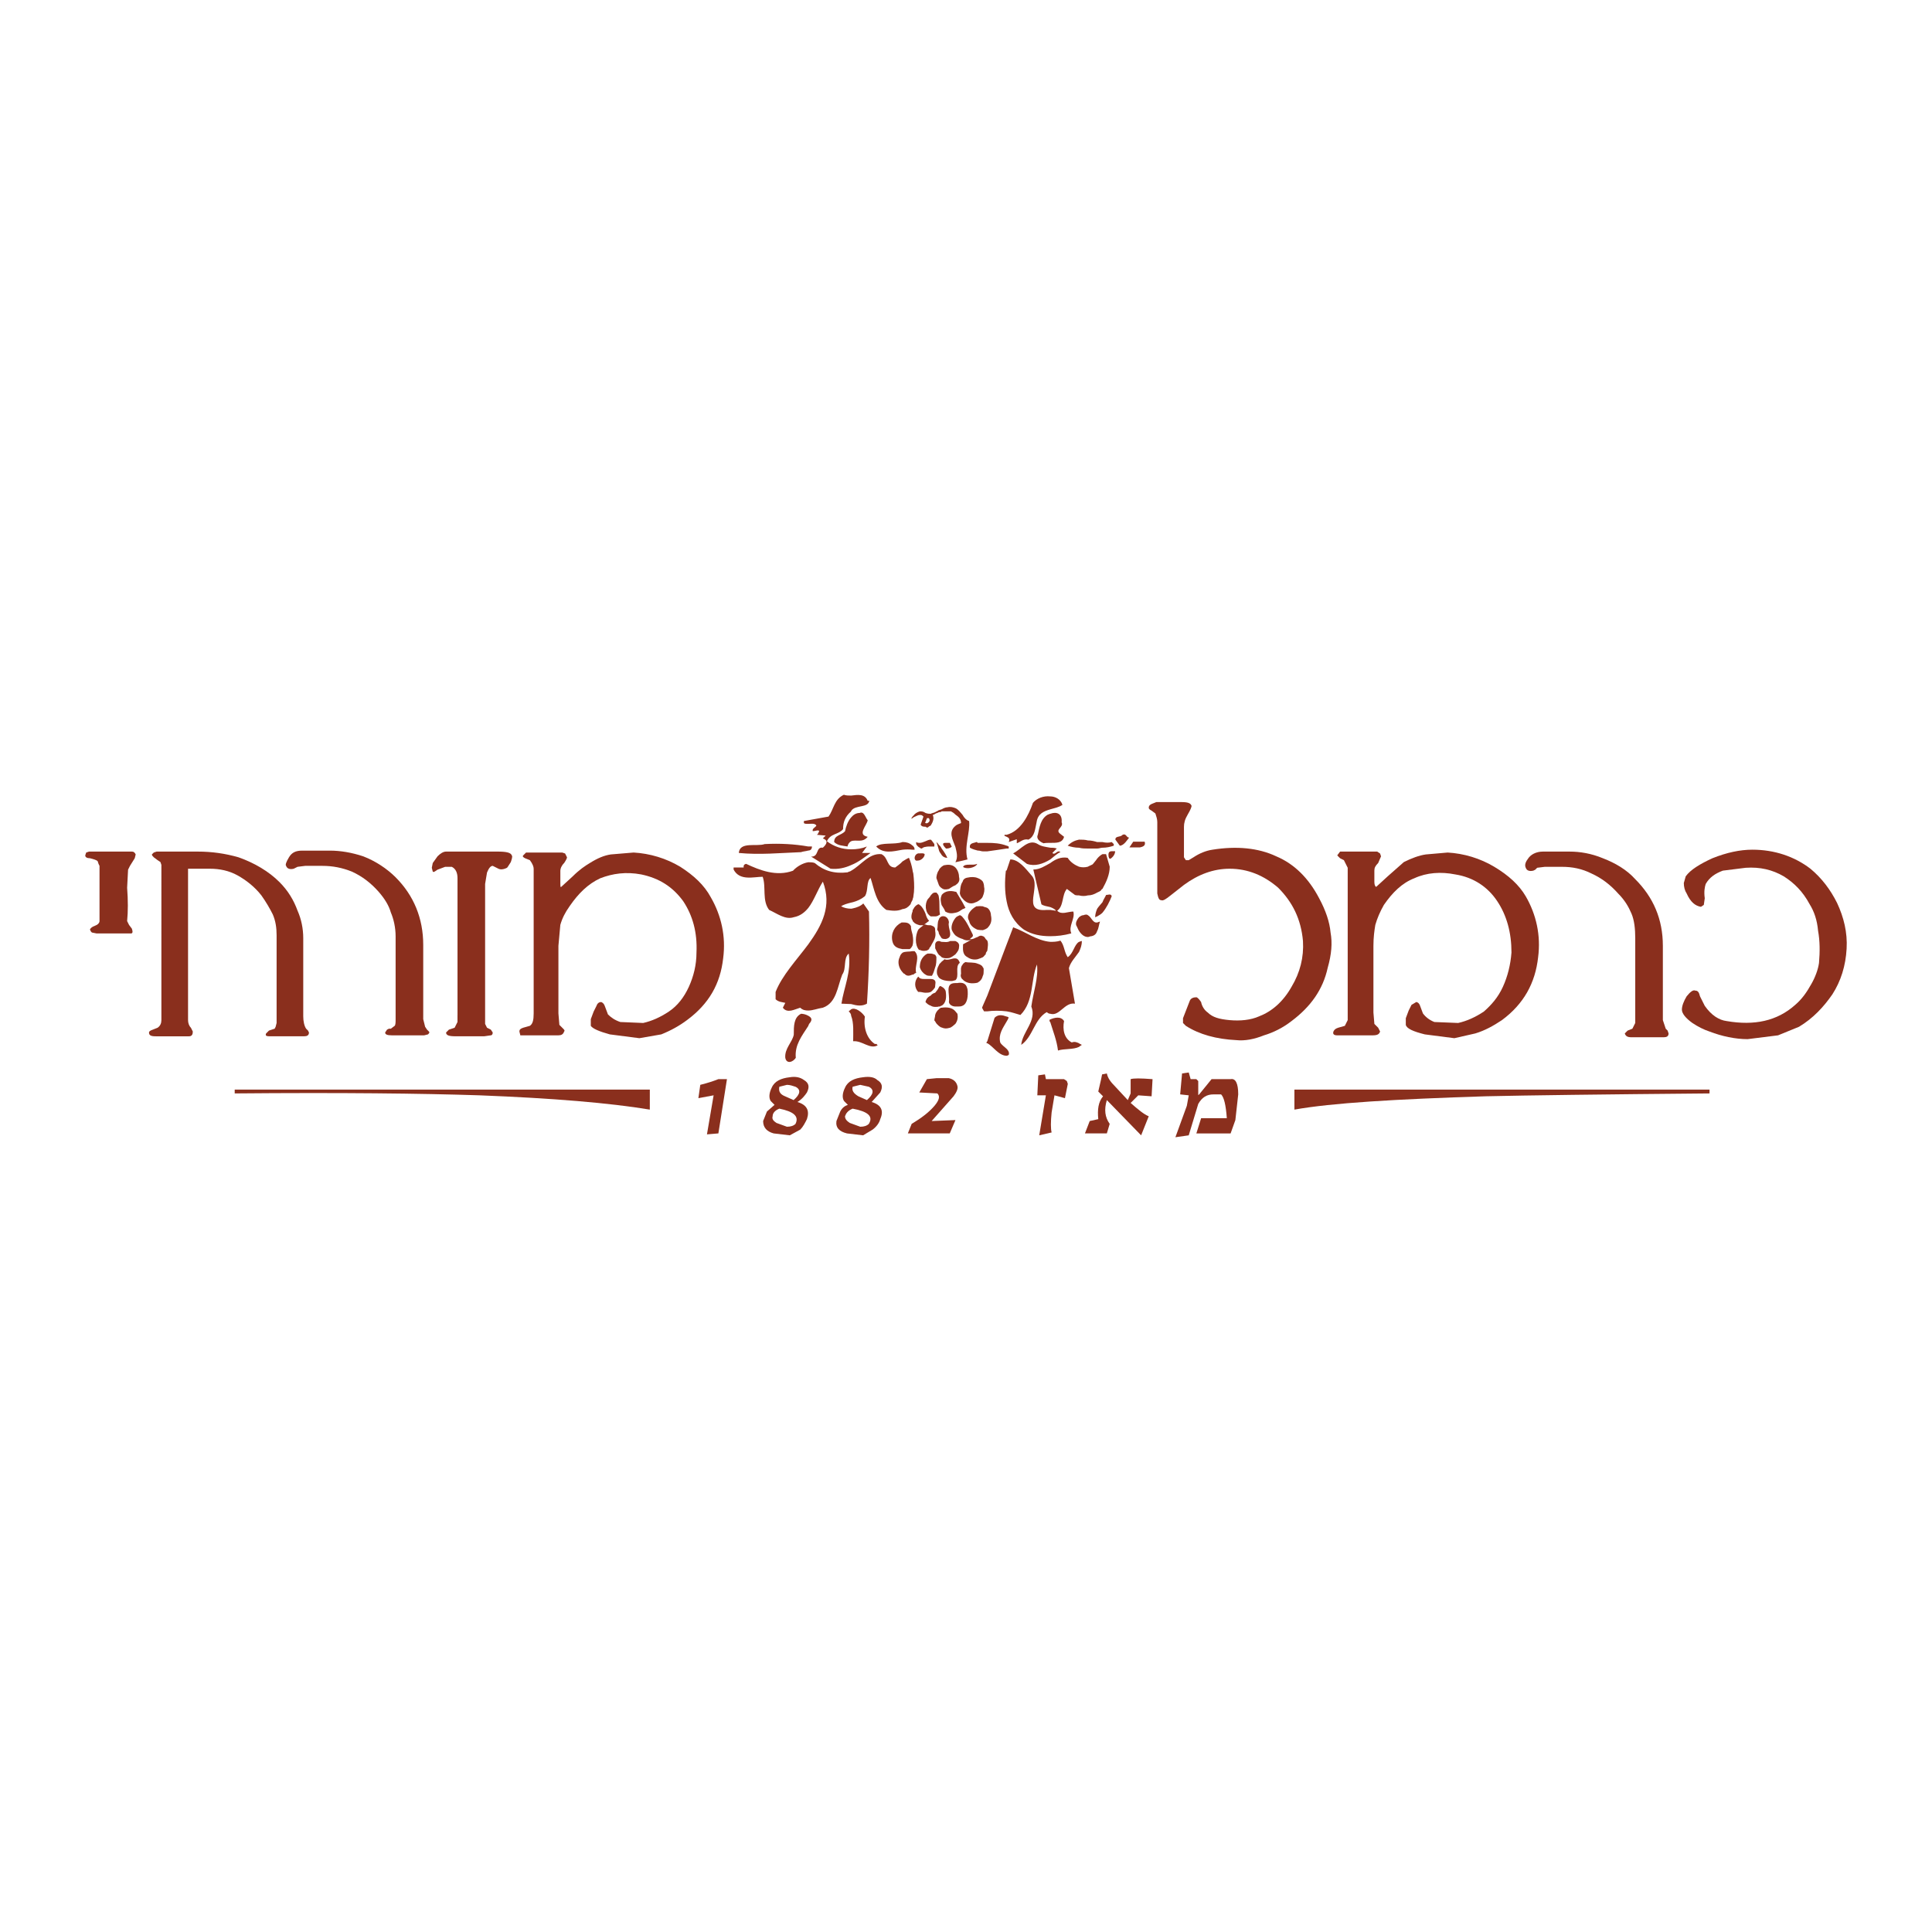 <?xml version="1.0" encoding="utf-8"?>
<!-- Generator: Adobe Illustrator 13.0.0, SVG Export Plug-In . SVG Version: 6.00 Build 14948)  -->
<!DOCTYPE svg PUBLIC "-//W3C//DTD SVG 1.0//EN" "http://www.w3.org/TR/2001/REC-SVG-20010904/DTD/svg10.dtd">
<svg version="1.0" id="Layer_1" xmlns="http://www.w3.org/2000/svg" xmlns:xlink="http://www.w3.org/1999/xlink" x="0px" y="0px"
	 width="192.756px" height="192.756px" viewBox="0 0 192.756 192.756" enable-background="new 0 0 192.756 192.756"
	 xml:space="preserve">
<g>
	<polygon fill-rule="evenodd" clip-rule="evenodd" fill="#FFFFFF" points="0,0 192.756,0 192.756,192.756 0,192.756 0,0 	"/>
	<path fill-rule="evenodd" clip-rule="evenodd" fill="#8A2F1D" d="M129.143,110.706c3.705-0.665,10.069-1.046,19.094-1.33
		c4.179-0.096,11.588-0.19,22.322-0.285v-0.38h-41.416V110.706L129.143,110.706z"/>
	<path fill-rule="evenodd" clip-rule="evenodd" fill="#8A2F1D" d="M64.833,110.706c-3.989-0.665-9.689-1.141-17.003-1.426
		c-5.795-0.189-13.869-0.284-24.413-0.189v-0.38h41.416V110.706L64.833,110.706z"/>
	<path fill-rule="evenodd" clip-rule="evenodd" fill="#8A2F1D" d="M122.778,113.08l0.475-1.33l0.285-2.564
		c0-1.14-0.285-1.615-0.76-1.52h-1.899l-1.235,1.52c-0.095,0.095-0.095,0.095-0.095,0v-1.33l-0.19-0.189h-0.569l-0.19-0.665
		l-0.665,0.095l-0.189,2.09l0.854,0.095l-0.189,1.045l-1.141,3.135l1.33-0.189l0.95-3.135c0.38-0.665,0.854-0.95,1.52-0.95h0.76
		c0.285,0.285,0.476,1.045,0.57,2.375h-2.564l-0.476,1.52H122.778L122.778,113.08z"/>
	<path fill-rule="evenodd" clip-rule="evenodd" fill="#8A2F1D" d="M110.43,113.08l0.285-0.95c-0.476-0.664-0.57-1.424-0.285-2.374
		l3.42,3.515l0.76-1.9c-0.476-0.189-1.045-0.664-1.806-1.329l0.761-0.761l1.33,0.096l0.095-1.71c-1.235-0.096-1.9-0.096-2.186,0
		v1.425l-0.284,0.665l-1.235-1.33c-0.475-0.476-0.76-0.855-0.854-1.33l-0.476,0.096l-0.095,0.475l-0.285,1.234l0.476,0.476
		c-0.476,0.569-0.57,1.33-0.476,2.279l-0.854,0.19l-0.476,1.234H110.43L110.43,113.08z"/>
	<path fill-rule="evenodd" clip-rule="evenodd" fill="#8A2F1D" d="M104.92,112.985c-0.095-0.38-0.095-1.045,0-1.995l0.285-1.71
		l1.045,0.285l0.285-1.425l-0.096-0.285l-0.284-0.189h-1.806l-0.095-0.475l-0.665,0.095l-0.095,1.994h0.854l-0.664,3.99
		L104.92,112.985L104.92,112.985z"/>
	<path fill-rule="evenodd" clip-rule="evenodd" fill="#8A2F1D" d="M94.756,113.08l0.57-1.33l-2.375,0.096l2.185-2.47
		c0.285-0.38,0.475-0.761,0.38-1.045c-0.095-0.381-0.38-0.665-0.855-0.761h-1.235l-0.95,0.096l-0.76,1.33l1.805,0.095
		c0.285,0.285,0.19,0.665-0.285,1.234c-0.57,0.665-1.33,1.235-2.28,1.805l-0.38,0.95H94.756L94.756,113.08z"/>
	<path fill-rule="evenodd" clip-rule="evenodd" fill="#8A2F1D" d="M86.682,108.426c0.57,0.285,0.475,0.76-0.19,1.33l-0.855-0.38
		c-0.475-0.285-0.665-0.57-0.57-0.95l0.76-0.19L86.682,108.426L86.682,108.426z M84.307,111.37c0.096-0.284,0.285-0.569,0.76-0.76
		c1.52,0.285,2.09,0.76,1.615,1.52c-0.19,0.19-0.475,0.285-0.855,0.285l-1.044-0.38C84.497,111.846,84.307,111.655,84.307,111.37
		L84.307,111.37z M86.112,113.271l0.95-0.57c0.38-0.285,0.665-0.665,0.76-1.045c0.38-0.854,0.095-1.425-0.855-1.71l0.855-0.949
		c0.285-0.57,0.19-0.95-0.285-1.235c-0.285-0.285-0.76-0.38-1.425-0.285c-0.855,0.095-1.52,0.38-1.805,1.045
		c-0.285,0.57-0.285,1.045-0.095,1.33l0.285,0.285l0.095,0.095c-0.285,0.095-0.57,0.285-0.76,0.665l-0.38,0.95
		c-0.095,0.664,0.285,1.045,1.045,1.234L86.112,113.271L86.112,113.271z"/>
	<path fill-rule="evenodd" clip-rule="evenodd" fill="#8A2F1D" d="M79.368,108.426c0.57,0.285,0.475,0.76-0.19,1.33l-0.855-0.38
		c-0.475-0.19-0.665-0.476-0.57-0.95l0.76-0.19C78.797,108.235,79.083,108.331,79.368,108.426L79.368,108.426z M77.087,111.37
		c0-0.284,0.19-0.569,0.665-0.76c1.425,0.285,1.995,0.76,1.615,1.52c-0.19,0.19-0.475,0.285-0.855,0.285l-1.045-0.38
		C77.183,111.846,76.993,111.655,77.087,111.37L77.087,111.37z M78.797,113.271l1.045-0.57c0.285-0.285,0.475-0.665,0.665-1.045
		c0.285-0.854,0-1.425-0.95-1.71c0.475-0.285,0.759-0.665,0.95-0.949c0.285-0.57,0.19-0.95-0.285-1.235
		c-0.38-0.285-0.855-0.38-1.425-0.285c-0.855,0.095-1.52,0.38-1.805,1.045c-0.285,0.57-0.285,1.045-0.095,1.33l0.285,0.285
		l0.095,0.095l-0.76,0.665l-0.38,0.95c0,0.664,0.38,1.045,1.045,1.234L78.797,113.271L78.797,113.271z"/>
	<path fill-rule="evenodd" clip-rule="evenodd" fill="#8A2F1D" d="M71.673,113.08l0.855-5.414h-0.855
		c-0.475,0.189-1.045,0.38-1.805,0.569l-0.19,1.33l1.52-0.285l-0.665,3.896L71.673,113.08L71.673,113.08z"/>
	<path fill-rule="evenodd" clip-rule="evenodd" fill="#8A2F1D" d="M94.293,84.094h0.475l0.19,0.38
		c-0.095,0.095-0.285,0.19-0.57,0.19C94.008,84.283,94.008,84.094,94.293,84.094L94.293,84.094z M110.971,84.925h0.285
		c0,0.285-0.19,0.57-0.475,0.76c-0.096,0-0.19-0.095-0.19-0.38C110.591,85.021,110.686,84.925,110.971,84.925L110.971,84.925z
		 M92.488,81.624h0.19c0.095,0.19,0.095,0.285,0,0.38c-0.094,0.095-0.19,0.189-0.379,0.095L92.488,81.624L92.488,81.624z
		 M113.061,83.976h1.14c0.095,0.285,0,0.475-0.475,0.57h-1.045L113.061,83.976L113.061,83.976z M80.646,102.353
		c-0.645,1.008-1.371,1.895-1.25,3.185c-0.282,0.443-0.927,0.645-1.048,0c-0.08-0.927,0.686-1.532,0.847-2.298
		c0-0.887,0-1.733,0.726-2.096c0.161,0,0.443,0.04,0.726,0.201c0.052,0.03,0.101,0.061,0.144,0.094
		c0.192,0.149,0.266,0.351-0.063,0.713c0,0.034-0.058,0.097-0.076,0.164C80.649,102.322,80.646,102.346,80.646,102.353
		L80.646,102.353z M107.653,104.448c-0.564,0.283-1.491,0.162-2.097,0.363c-0.121-1.008-0.483-1.895-0.766-2.822
		c-0.081-0.08-0.081-0.12-0.081-0.201c0,0,0-0.08,0.081-0.08c0.363-0.162,1.048-0.363,1.371,0.161c-0.162,0.846,0,1.733,0.766,2.136
		c0.322-0.12,0.524,0,0.726,0.081c0.039,0.04,0.079,0.06,0.124,0.08c0.046,0.021,0.097,0.04,0.158,0.081
		C107.896,104.287,107.733,104.368,107.653,104.448L107.653,104.448z M104.791,84.092c-0.241,0-0.443,0-0.685,0.04
		c-0.282-0.121-0.767-0.403-0.564-0.846c0.161-0.726,0.282-1.612,1.008-2.016c0.08,0,0.16-0.081,0.241-0.081
		c0.645-0.242,1.209,0,1.129,0.847c0.242,0.524-0.726,0.725-0.121,1.169l0.363,0.282C106,84.132,105.355,84.092,104.791,84.092
		L104.791,84.092z M95.318,97.798c-0.081,0-0.242,0.08-0.363,0.08c-0.282,0-0.645,0-1.008-0.161
		c-0.081-0.04-0.242-0.121-0.282-0.201c-0.081-0.081-0.081-0.161-0.161-0.282c-0.081-0.363,0-0.645,0.161-0.927
		c0.041-0.161,0.202-0.242,0.282-0.363c0.121-0.081,0.202-0.161,0.282-0.242c0.363,0.161,0.806-0.121,1.088-0.081
		c0.056,0,0.108,0.012,0.156,0.036c0.127,0.062,0.229,0.203,0.287,0.407C95.238,96.427,95.762,97.435,95.318,97.798L95.318,97.798z
		 M93.303,94.613L93.303,94.613C93.303,94.613,93.303,94.613,93.303,94.613L93.303,94.613z M84.918,100.176
		c-0.322,0-0.685-0.04-0.967-0.04c0.242-1.612,1.008-3.185,0.726-4.999c-0.564,0.484-0.202,1.492-0.645,2.096
		c-0.484,1.209-0.564,2.821-1.935,3.306c-0.524,0.08-1.008,0.282-1.451,0.282c-0.282,0-0.564-0.041-0.806-0.282
		c-0.564,0.161-1.29,0.604-1.733,0l0.242-0.484c-0.322-0.08-0.685-0.08-0.967-0.362v-0.726c0.645-1.653,2.096-3.185,3.265-4.757
		c1.371-1.895,2.378-3.829,1.451-6.248c-0.524,0.806-0.887,1.895-1.451,2.62c-0.363,0.443-0.806,0.806-1.451,0.927
		c-0.847,0.282-1.652-0.363-2.458-0.726c-0.726-0.927-0.282-2.298-0.645-3.306c-0.887,0-2.298,0.443-2.902-0.725v-0.202h1.007
		c-0.04-0.242,0.081-0.323,0.242-0.363c1.371,0.645,3.023,1.29,4.676,0.686c0.363-0.403,0.967-0.766,1.532-0.847
		c0.202,0,0.443,0,0.645,0.081c0.887,0.766,1.935,1.088,3.265,0.927c0.121-0.081,0.282-0.081,0.363-0.161
		c1.008-0.564,1.774-1.774,3.023-1.653c0.726,0.363,0.484,1.33,1.371,1.33c0.201-0.161,0.523-0.363,0.726-0.604
		c0.201-0.121,0.443-0.282,0.645-0.363c0.161,0.363,0.282,0.806,0.363,1.25l0,0v0.006v0.005c0,0.002,0,0.004,0,0.006
		c0.007,0.119,0.08,0.271,0.08,0.385c0.014,0.123,0.026,0.249,0.037,0.376l0,0c0.053,0.619,0.064,1.266-0.037,1.801
		c0,0.148-0.068,0.229-0.08,0.335c0,0.003,0,0.008,0,0.011c0,0.002,0,0.003,0,0.005v0.006v0.005
		c-0.081,0.161-0.162,0.282-0.202,0.443c-0.241,0.282-0.443,0.443-0.806,0.484c-0.524,0.242-1.089,0.161-1.612,0.081
		c-1.048-0.726-1.209-2.096-1.572-3.185c-0.443,0.322-0.202,1.25-0.564,1.814c-0.387,0.316-0.774,0.48-1.188,0.597
		c-0.066,0.018-0.133,0.031-0.199,0.047c-0.346,0.083-0.769,0.205-0.991,0.364c0.282,0.161,0.645,0.242,1.007,0.242
		c0.038-0.006,0.076-0.013,0.114-0.021c0.013-0.002,0.025-0.004,0.038-0.007c0.424-0.088,0.806-0.244,1.058-0.496l0.564,0.806
		c0.081,3.023,0,6.127-0.202,9.191C86.007,100.418,85.483,100.337,84.918,100.176L84.918,100.176z M80.646,84.858
		c0.202,0,0.363-0.121,0.363-0.403c-0.081,0-0.242,0-0.363,0c-1.371-0.242-2.821-0.323-4.354-0.242
		c-0.766,0.282-2.499-0.282-2.58,0.887c2.096,0.202,4.112,0,6.208-0.081C80.122,84.939,80.363,84.939,80.646,84.858L80.646,84.858z
		 M109.991,90.018c0.121-0.322,0.282-0.524,0.362-0.726c0.202,0,0.484-0.161,0.564,0.121c-0.201,0.524-0.523,1.169-0.927,1.653
		c-0.161,0.161-0.323,0.242-0.524,0.363c-0.08,0-0.121,0.081-0.201,0.081c0-0.282,0.08-0.564,0.201-0.847
		C109.629,90.421,109.83,90.219,109.991,90.018L109.991,90.018z M109.991,85.221c0.121,0,0.202,0,0.362,0l0.363,1.25
		c0,0.766-0.322,1.491-0.726,2.217c-0.081,0-0.081,0.08-0.161,0.161c-0.081,0.081-0.201,0.121-0.363,0.202
		c-0.281,0.161-0.564,0.282-0.927,0.282c-0.282,0.081-0.604,0.081-0.887,0c-0.121,0-0.282,0-0.403-0.041l-0.807-0.604
		c-0.523,0.604-0.281,1.693-0.967,2.176c0.443,0.443,1.048,0.081,1.612,0.081c0.201,0.726-0.524,1.452-0.201,2.177
		c-0.726,0.202-1.452,0.283-2.097,0.283c-0.967,0-1.813-0.162-2.62-0.646c-1.008-0.725-1.531-1.733-1.733-2.822
		c-0.201-0.967-0.201-2.016-0.08-3.063l0.08-0.041l0.363-1.088c0.847,0,1.531,0.927,2.096,1.572
		c1.089,1.088-1.088,3.708,1.532,3.466h0.362l0.564,0.081c-0.081-0.161-0.362-0.282-0.564-0.363
		c-0.322-0.081-0.685-0.121-0.887-0.282l-0.806-3.466c0.645,0,1.168-0.363,1.692-0.645c0.483-0.363,1.048-0.645,1.733-0.524
		c0.282,0.443,0.726,0.726,1.129,0.887c0.282,0.081,0.604,0.081,0.887,0c0.121-0.081,0.362-0.161,0.483-0.242
		c0.081-0.121,0.322-0.362,0.443-0.564C109.629,85.463,109.83,85.302,109.991,85.221L109.991,85.221z M109.991,84.012
		c0.362,0.081,0.646,0.081,0.927,0l0.202,0.202v0.161c-0.363,0.121-0.726,0.202-1.129,0.202c-0.161,0-0.323,0.081-0.524,0.081
		c-0.281,0-0.564,0-0.927,0c-0.282,0-0.604,0-0.887-0.081c-0.403,0-0.766-0.081-1.129-0.202c0.363-0.363,0.726-0.524,1.129-0.605
		c0.282,0,0.604,0,0.887,0.081c0.362,0,0.646,0.081,0.927,0.161C109.668,84.012,109.83,84.012,109.991,84.012L109.991,84.012z
		 M112.651,83.568c-0.161,0.201-0.523,0.806-0.927,0.806l-0.443-0.605c0-0.403,0.483-0.201,0.726-0.483
		C112.369,83.125,112.369,83.568,112.651,83.568L112.651,83.568L112.651,83.568z M109.467,92.034c0.081,0,0.162-0.081,0.282-0.081
		c-0.12,0.282-0.12,0.645-0.282,0.927c-0.08,0.242-0.201,0.443-0.564,0.524c-0.161,0-0.241,0.08-0.362,0.08
		c-0.362,0-0.645-0.242-0.887-0.604c-0.121-0.202-0.201-0.443-0.282-0.564c-0.081-0.282,0.081-0.564,0.282-0.806
		c0.161-0.121,0.282-0.202,0.443-0.202c0.201-0.081,0.362-0.081,0.443,0C108.902,91.509,109.023,92.114,109.467,92.034
		L109.467,92.034z M107.653,93.968c0.08,0,0.161-0.081,0.282-0.081c0,0.444-0.121,0.726-0.282,1.089
		c-0.363,0.524-0.847,1.008-1.008,1.612l0.604,3.547c-1.048-0.161-1.532,1.29-2.459,1.008c-0.161,0-0.241-0.081-0.362-0.162
		c-1.25,0.727-1.371,2.46-2.54,3.266c0.121-1.33,1.572-2.378,1.008-3.829c0.202-1.451,0.726-2.902,0.564-4.192
		c-0.645,1.572-0.282,3.668-1.652,5.039c-0.443-0.121-0.847-0.283-1.371-0.363c-0.645-0.08-1.37-0.08-1.935,0
		c-0.161,0-0.242,0-0.322,0L98.06,100.7l-0.081-0.161l0.081-0.202l0.443-1.008l1.935-5.119l0.646-1.693
		c1.249,0.443,2.338,1.331,3.708,1.451c0.282,0,0.645,0,1.008-0.121c0.403,0.483,0.363,1.128,0.726,1.652
		C107.089,95.137,107.17,94.25,107.653,93.968L107.653,93.968z M104.791,85.745c0.363-0.282,0.686-0.605,1.008-0.726
		c-0.322-0.282-0.524,0.363-0.806,0.081l0.442-0.443c-0.241-0.081-0.442-0.081-0.645-0.081c-0.443-0.081-0.887-0.121-1.249-0.363
		c-0.928-0.564-1.653,0.524-2.459,0.927l1.37,1.048C103.26,86.471,104.065,86.188,104.791,85.745L104.791,85.745z M104.791,79.457
		c0.483,0,1.048,0.282,1.209,0.847c-0.362,0.242-0.806,0.323-1.209,0.443c-0.685,0.202-1.249,0.443-1.37,1.29
		c-0.161,0.686-0.161,1.371-0.807,1.733c-0.523-0.121-0.806,0.242-1.169,0.363v-0.403l-0.806,0.282
		c0.161-0.363-0.041-0.443-0.202-0.524s-0.282-0.081-0.201-0.202c0.04,0,0.121,0,0.201,0c1.371-0.363,2.177-1.895,2.62-3.185
		C103.421,79.658,104.106,79.376,104.791,79.457L104.791,79.457z M100.438,104.65c0.161,0.161,0.282,0.362,0.202,0.604
		c-0.041,0-0.121,0.08-0.202,0.08c-0.806,0-1.37-0.967-1.935-1.249c-0.081,0-0.081,0-0.081-0.081l0.081-0.12l0.726-2.339
		c0.363-0.362,0.766-0.281,1.209-0.12c0.081,0,0.161,0.08,0.202,0.08c-0.041,0.121-0.121,0.282-0.202,0.403
		c-0.362,0.645-0.846,1.25-0.645,2.096C99.914,104.247,100.236,104.448,100.438,104.65L100.438,104.65z M100.438,84.375
		c0.081,0,0.161,0.081,0.202,0.081v0.202c-0.041,0-0.121,0-0.202,0c-0.564,0.081-1.289,0.202-1.935,0.282c-0.161,0-0.322,0-0.443,0
		c-0.161,0-0.282-0.081-0.524-0.081c-0.282-0.081-0.483-0.121-0.766-0.282c-0.081-0.484,0.363-0.444,0.645-0.564
		c0.081,0,0.081,0,0.121,0.081c0.242,0,0.363,0,0.524,0c0.121,0,0.282,0,0.443,0C99.148,84.092,99.793,84.132,100.438,84.375
		L100.438,84.375z M98.503,94.855c0.04-0.322,0.121-0.726,0-1.007c-0.081-0.081-0.081-0.081-0.161-0.162
		c-0.081-0.161-0.201-0.282-0.282-0.282c-0.161-0.081-0.282-0.081-0.524,0.08c-0.201,0.041-0.483,0.282-0.766,0.202
		c0.121-0.161,0.363-0.202,0.282-0.443c-0.282-0.564-0.604-1.29-1.008-1.733c-0.081-0.121-0.242-0.202-0.282-0.202
		c-0.161,0.081-0.322,0.121-0.443,0.282c-0.282,0.363-0.443,0.807-0.363,1.169c0.081,0.202,0.202,0.403,0.363,0.564
		c0.202,0.161,0.443,0.282,0.726,0.363c0.282,0.162,0.564,0.162,0.847,0.081l-0.806,0.443c0,0.403-0.121,1.008,0.443,1.29
		c0.283,0.202,0.645,0.282,1.008,0.202c0.242-0.081,0.363-0.121,0.524-0.202c0.121-0.081,0.201-0.242,0.282-0.282
		C98.342,95.057,98.422,94.976,98.503,94.855L98.503,94.855z M98.503,90.582c0.202,0.121,0.362,0.443,0.362,0.726
		c0.121,0.564,0,0.927-0.362,1.29c-0.161,0.081-0.242,0.161-0.362,0.161c0,0,0,0.041-0.081,0.041c-0.161,0-0.282,0-0.524-0.041
		c-0.403-0.161-0.766-0.443-0.846-0.887c-0.363-0.564,0.202-1.169,0.726-1.451c0.081,0,0.081,0,0.121,0c0.242-0.04,0.363,0,0.524,0
		C98.181,90.501,98.342,90.501,98.503,90.582L98.503,90.582z M98.06,96.508c0.081,0.081,0.081,0.121,0.081,0.282
		c0,0.202,0,0.444-0.081,0.565c-0.081,0.322-0.242,0.523-0.524,0.685c-0.04,0-0.121,0.041-0.201,0.041
		c-0.524,0.08-1.008-0.041-1.29-0.363c-0.161-0.121-0.242-0.362-0.161-0.564c0-0.363-0.081-0.645,0.161-0.927
		c0.041-0.081,0.121-0.161,0.282-0.242c0.363,0.081,0.846,0,1.209,0.161C97.777,96.226,97.979,96.306,98.06,96.508L98.06,96.508z
		 M98.06,87.962c0.081,0.162,0.121,0.363,0.121,0.524c0.08,0.282,0,0.646-0.121,0.927c-0.081,0.242-0.282,0.363-0.524,0.524
		c-0.04,0-0.121,0.081-0.201,0.081c-0.524,0.282-1.008,0-1.29-0.363c-0.161-0.161-0.242-0.322-0.282-0.523
		c0.04-0.363,0.04-0.847,0.282-1.169c0.041-0.201,0.202-0.363,0.483-0.403c0.363-0.081,0.726-0.081,1.008,0.04
		C97.777,87.68,97.979,87.841,98.06,87.962L98.06,87.962z M96.044,100.337c0.483-0.201,0.564-1.008,0.483-1.652
		c-0.08-0.322-0.201-0.524-0.483-0.604c-0.161-0.041-0.362-0.041-0.524,0c-0.081,0-0.121,0-0.202,0
		c-1.088,0-0.524,1.088-0.645,1.895c0.041,0.282,0.363,0.443,0.645,0.443c0.081,0,0.121,0,0.282,0S95.883,100.418,96.044,100.337
		L96.044,100.337z M96.044,90.703c0.041,0,0.121-0.041,0.282-0.121l-0.282-0.524l-0.645-1.088h-0.081
		c-0.443-0.121-1.008-0.121-1.371,0.322v0.041c-0.161,0.322-0.081,0.685,0,0.967c0.121,0.202,0.282,0.403,0.363,0.645
		c0.363,0.202,0.645,0.202,1.008,0.121C95.601,91.025,95.802,90.864,96.044,90.703L96.044,90.703z M96.044,85.866l0.483-0.121
		c-0.363-1.29,0.283-2.701,0.162-3.83c-0.282-0.081-0.524-0.363-0.645-0.604c-0.242-0.282-0.443-0.564-0.726-0.685
		c-0.242-0.081-0.443-0.162-0.806-0.081c-0.161,0-0.363,0.081-0.564,0.202c-0.081,0-0.161,0.081-0.282,0.081
		c-0.081,0.081-0.242,0.121-0.363,0.202c-0.161,0.081-0.322,0.081-0.443,0.161c-0.161,0-0.282,0-0.524-0.081
		c-0.202-0.161-0.403-0.161-0.564-0.161c-0.282,0.081-0.524,0.242-0.645,0.443c-0.08,0-0.08,0.081-0.08,0.081
		c-0.081,0.081-0.081,0.161-0.162,0.202c0.081,0,0.081-0.041,0.162-0.041c0,0,0,0,0.08-0.081c0.202-0.081,0.443-0.242,0.645-0.242
		c0.162,0,0.202,0,0.363,0.161l-0.282,0.806c0.121,0.202,0.282,0.202,0.484,0.202c0.081,0.081,0.161,0.081,0.242,0.081
		c0.041-0.081,0.202-0.161,0.282-0.201c0.202-0.323,0.363-0.686,0.202-1.048c0.081-0.041,0.161-0.041,0.242-0.121
		c0.121-0.081,0.282-0.081,0.363-0.161c0.121,0,0.202,0,0.282-0.081c0.363,0,0.645,0,0.927,0c0.161,0.081,0.282,0.161,0.443,0.322
		c0.282,0.202,0.564,0.403,0.564,0.847c-0.201,0.081-0.443,0.161-0.564,0.282c-0.726,0.604-0.282,1.33,0,2.096
		c0.121,0.524,0.282,1.008,0,1.532L96.044,85.866L96.044,85.866z M97.495,86.188c-0.081,0.282-0.806,0.564-1.331,0.363l-0.08-0.081
		C96.326,86.108,97.052,86.39,97.495,86.188L97.495,86.188z M95.318,100.901c0.081,0.08,0.121,0.161,0.202,0.242
		c0.081,0.402,0,0.726-0.202,1.008c-0.161,0.12-0.363,0.362-0.604,0.402c-0.282,0.081-0.484,0.081-0.766-0.04
		c-0.081,0-0.161-0.08-0.282-0.161c-0.161-0.161-0.242-0.201-0.363-0.443c0-0.04-0.081-0.04-0.081-0.121
		c0-0.161,0.081-0.362,0.081-0.523c0.041-0.202,0.202-0.443,0.363-0.564c0.041-0.081,0.121-0.081,0.202-0.161
		c0.081,0,0.081,0,0.081,0C94.512,100.458,95.036,100.539,95.318,100.901L95.318,100.901z M95.318,93.887
		c0.202,0.081,0.443,0.242,0.363,0.605c0,0.282-0.162,0.484-0.363,0.726c-0.161,0.121-0.363,0.282-0.604,0.363
		c-0.282,0.041-0.564,0.041-0.766-0.081c-0.081-0.081-0.161-0.161-0.282-0.242c-0.161-0.202-0.242-0.403-0.363-0.645v0v0l0,0v0l0,0
		v0v0l0,0V94.61l0,0v-0.001l0,0v-0.001v0v0v-0.001v-0.001v0v-0.001v0v-0.001V94.6v-0.001v-0.001v-0.001v-0.003v-0.003v-0.003v-0.004
		v-0.001v-0.003v-0.001v-0.002v-0.002V94.57v-0.002v-0.003v-0.002V94.56v-0.003v-0.002v-0.001V94.55v-0.001v-0.002v-0.001v-0.002
		v-0.001V94.54v-0.002v-0.001v-0.002v-0.002V94.53v-0.002v-0.003v-0.003v-0.002v-0.003v-0.003V94.51v-0.003v-0.003v-0.003v-0.003
		v-0.003v-0.002v-0.003v-0.003v-0.003V94.48v-0.003v-0.003v-0.002v-0.003v-0.003v-0.003v-0.002v-0.003v-0.002v-0.004v-0.003v-0.003
		V94.44v-0.003v-0.002v-0.003v-0.002v-0.003v-0.003v-0.003v-0.003v-0.003V94.41v-0.003v-0.002v-0.003v-0.003v-0.003v-0.003v-0.003
		v-0.002v-0.003v-0.003v-0.003v-0.003v-0.003v-0.003v-0.003v-0.002v-0.003v-0.003v-0.003V94.35v-0.003v-0.003v-0.003v-0.002v-0.003
		v-0.002V94.33v-0.002v-0.003v-0.002v-0.003v-0.002v-0.003v-0.002v-0.003v-0.002v-0.003v-0.002v-0.002v-0.003v-0.002v-0.002v-0.002
		v-0.002v-0.002v-0.002v-0.003v-0.002v-0.002v-0.002V94.27v-0.002v-0.002v-0.002V94.26v-0.001v-0.002v-0.002v-0.002v-0.001v-0.002
		v-0.002v-0.002v-0.003v-0.002v-0.002v-0.003V94.23v-0.002v-0.003v-0.003v-0.002v-0.001v-0.001v-0.001v-0.001v-0.001v-0.001v-0.001
		V94.21c0.041-0.242,0.202-0.323,0.363-0.323c0.121,0,0.202,0.081,0.282,0.081c0.282,0,0.564,0.081,0.847-0.081
		C94.956,93.887,95.157,93.887,95.318,93.887L95.318,93.887z M95.318,88.325c0.282-0.202,0.483-0.404,0.363-0.847
		c0-0.362-0.162-0.725-0.363-0.927c-0.242-0.242-0.604-0.323-1.008-0.242c-0.161,0-0.242,0.081-0.363,0.161
		c-0.081,0.081-0.242,0.202-0.282,0.363c-0.161,0.202-0.242,0.564-0.242,0.766c0.081,0.242,0.161,0.443,0.242,0.685
		c0.041,0.121,0.202,0.283,0.282,0.323c0.202,0.161,0.403,0.161,0.726,0.081C94.875,88.567,95.077,88.405,95.318,88.325
		L95.318,88.325z M93.948,100.337c0.484-0.282,0.484-0.927,0.403-1.451c-0.041-0.161-0.202-0.362-0.403-0.443
		c-0.081-0.08-0.161-0.08-0.242,0l-0.041,0.081c-0.081,0.201-0.242,0.362-0.363,0.523c-0.161,0.041-0.322,0.121-0.443,0.282
		c-0.242,0.121-0.443,0.282-0.524,0.646c0.161,0.161,0.282,0.282,0.524,0.362c0.121,0.081,0.282,0.121,0.443,0.121
		c0.121,0,0.282,0,0.363-0.04c0.041,0,0.121,0,0.121,0C93.867,100.337,93.948,100.337,93.948,100.337L93.948,100.337z
		 M93.948,93.605c0.121,0.081,0.282,0.081,0.403,0.081c0.887-0.161,0.161-1.088,0.322-1.652c0-0.283-0.242-0.726-0.726-0.605
		c-0.161,0.081-0.242,0.161-0.282,0.322c-0.161,0.283-0.081,0.646-0.161,1.008c0.081,0.121,0.161,0.202,0.161,0.363
		C93.706,93.243,93.867,93.484,93.948,93.605L93.948,93.605z M93.948,84.657c0.282,0.363,0.484,0.726,0.564,0.927
		c-0.282,0-0.443-0.121-0.564-0.282c-0.081-0.162-0.242-0.282-0.282-0.524c-0.081-0.282-0.161-0.564-0.242-0.766
		c0.081,0.081,0.161,0.121,0.242,0.282C93.787,84.375,93.867,84.495,93.948,84.657L93.948,84.657z M93.666,91.308
		c0.041,0,0.121-0.081,0.121-0.081c-0.121-0.443,0-1.209-0.121-1.733c0-0.161-0.081-0.282-0.242-0.443c0,0-0.081,0-0.121,0
		c-0.242,0-0.322,0.161-0.443,0.282c-0.081,0.161-0.242,0.322-0.282,0.363c-0.322,0.443-0.322,1.371,0.282,1.733
		c0.121,0,0.282,0,0.443,0C93.424,91.429,93.585,91.388,93.666,91.308L93.666,91.308z M93.303,97.878
		c0.041,0.081,0.041,0.202,0,0.484c0,0.08,0,0.161-0.081,0.241c-0.081,0.121-0.242,0.282-0.363,0.363
		c-0.161,0.08-0.363,0.08-0.524,0.08c-0.202,0-0.403-0.08-0.564-0.08c-0.081,0-0.161,0-0.161,0c-0.403-0.443-0.403-1.089,0-1.532
		c0,0,0.081,0.081,0.161,0.161c0.162,0.081,0.363,0.081,0.564,0.081c0.161,0,0.363,0,0.524,0
		C93.061,97.677,93.222,97.717,93.303,97.878L93.303,97.878z M93.303,96.508c0.121-0.282,0.121-0.645,0.121-1.008
		c0-0.081-0.081-0.161-0.121-0.242c-0.081-0.041-0.322-0.121-0.443-0.121c-0.081,0-0.242,0-0.282,0
		c-0.081,0-0.161,0.081-0.242,0.121c-0.403,0.322-0.564,0.726-0.564,1.25c0.081,0.282,0.282,0.564,0.564,0.726
		c0.161,0.121,0.282,0.121,0.524,0.121c0,0,0.081,0,0.121,0C93.142,97.072,93.222,96.79,93.303,96.508L93.303,96.508z M93.303,92.88
		c0.041,0.242,0.041,0.443,0,0.604c-0.081,0.363-0.322,0.645-0.443,0.927c-0.081,0.081-0.161,0.202-0.161,0.282
		c-0.121,0.081-0.202,0.161-0.363,0.161c-0.202,0.041-0.403,0-0.564-0.081H91.69c-0.443-0.524-0.363-1.451-0.081-2.016l0.161-0.161
		l0.363-0.282c-0.161,0-0.201,0-0.363,0c-0.282-0.081-0.524-0.161-0.645-0.363c-0.08,0-0.08-0.081-0.08-0.161
		c0,0-0.081-0.041-0.081-0.121c-0.081-0.242,0-0.524,0.081-0.726c0-0.081,0-0.161,0.08-0.242c0.081-0.202,0.282-0.403,0.484-0.484
		c0,0,0.081,0,0.161,0.081c0.282,0.202,0.443,0.564,0.564,0.847c0.081,0.282,0.161,0.524,0.363,0.726l-0.363,0.282l-0.121,0.081
		c0,0,0.041,0,0.121,0c0.161,0.081,0.282,0.081,0.524,0.081c0.202,0.081,0.443,0.121,0.443,0.443
		C93.303,92.799,93.303,92.799,93.303,92.88L93.303,92.88z M92.859,83.77c0.121,0.081,0.202,0.242,0.363,0.444v0.242
		c-0.161,0-0.242,0-0.363,0c-0.242,0-0.363,0-0.524,0.04c-0.121,0-0.282,0.081-0.363,0.162c-0.04,0-0.121,0-0.202-0.081
		c-0.161-0.081-0.282-0.202-0.363-0.363v-0.202c0.161,0.081,0.202,0.081,0.363,0.081c0.162,0,0.363-0.081,0.564-0.161
		C92.497,83.851,92.698,83.77,92.859,83.77L92.859,83.77z M91.771,85.14c0.202,0,0.363-0.04,0.484,0.081
		c0,0.282-0.282,0.524-0.484,0.604c-0.161,0.041-0.202,0.041-0.363,0.041c-0.282-0.121-0.161-0.645,0.202-0.726
		C91.61,85.14,91.69,85.14,91.771,85.14L91.771,85.14z M91.126,94.896c0.081,0,0.121,0,0.121,0c0.604,0.604-0.041,1.451,0.161,2.177
		c-0.081,0-0.202,0.08-0.282,0.161c-0.08,0-0.08,0-0.08,0c-0.283,0.121-0.564,0.201-0.807-0.081c-0.081,0-0.121-0.08-0.201-0.161
		c-0.363-0.403-0.524-1.008-0.282-1.492c0.08-0.242,0.121-0.282,0.282-0.443c0.282-0.161,0.645-0.081,1.008-0.161
		C91.046,94.896,91.046,94.896,91.126,94.896L91.126,94.896z M91.126,84.455c0.013,0.006,0.024,0.017,0.035,0.028
		c0.058,0.062,0.086,0.187,0.086,0.254v0.04c0,0-0.041,0-0.121,0c-0.08,0-0.08,0-0.08,0c-0.363-0.04-0.646-0.04-1.008,0
		c-0.927,0.162-1.895,0.444-2.62-0.322c0.524-0.443,1.814-0.161,2.62-0.443h0.081c0.282,0,0.645,0.081,0.927,0.363l0,0v0
		C91.051,84.375,91.126,84.377,91.126,84.455L91.126,84.455z M91.046,93.243c0.08,0.443,0.08,0.806,0,1.088
		c-0.081,0.161-0.162,0.282-0.283,0.363c-0.242,0-0.524,0-0.725,0c-0.444-0.081-0.887-0.202-1.008-0.807
		c-0.161-0.766,0.202-1.491,0.927-1.854h0.081c0.362,0,0.645,0,0.846,0.363C90.884,92.678,90.965,92.96,91.046,93.243L91.046,93.243
		z M86.571,79.9l0.156-0.022c-0.081,0.766-1.406,0.385-1.809,1.03v0.041c-0.605,0.524-0.806,1.088-0.806,1.774
		c-0.443,0.564-1.25,0.403-1.612,1.209c0.685,0.524,1.532,0.806,2.418,0.806c0.564,0,1.088-0.081,1.572-0.282L86.007,85.1h0.847
		c-0.564,0.403-1.209,0.927-1.935,1.209c-0.605,0.282-1.33,0.443-2.056,0.363l-1.935-1.209c0.806,0.04,0.443-1.008,1.169-0.887
		c0.403-0.363,0.564-0.726,0-0.927l0.282-0.282l-0.887-0.081c0.161-0.081,0.161-0.242,0.242-0.363c-0.081-0.162-0.363,0-0.645,0
		c-0.081-0.282,0.282-0.363,0.363-0.564c-0.161-0.242-0.524-0.162-0.806-0.162c-0.242,0-0.363,0-0.443-0.081v-0.202l0.443-0.081
		l2.016-0.363c0.524-0.726,0.564-1.733,1.532-2.177c0.202,0.081,0.484,0.081,0.726,0.081C85.563,79.295,86.289,79.174,86.571,79.9
		L86.571,79.9z M84.918,100.7c0.403-0.242,1.088,0.281,1.371,0.726c-0.161,1.128,0.202,2.217,1.008,2.741
		c0.202-0.081,0.202,0.12,0.282,0.12c-0.806,0.444-1.532-0.483-2.459-0.402c0-0.888,0.081-1.814-0.202-2.54
		c0-0.161-0.081-0.282-0.242-0.443C84.757,100.821,84.838,100.78,84.918,100.7L84.918,100.7z M84.918,83.931
		c0.484-0.202,1.128,0.201,1.653-0.443c-1.088-0.202-0.081-1.128,0-1.653c-0.242-0.282-0.363-0.927-0.806-0.726
		c-0.363,0-0.645,0.202-0.847,0.443c-0.322,0.363-0.524,0.927-0.605,1.371c-0.362,0.443-1.088,0.363-1.088,1.088
		c0.363,0.363,0.887,0.363,1.33,0.443C84.596,84.213,84.757,84.012,84.918,83.931L84.918,83.931z"/>
	<path fill-rule="evenodd" clip-rule="evenodd" fill="#8A2F1D" d="M179.488,102.441c1.425-0.855,2.47-1.995,3.324-3.229
		c0.855-1.33,1.33-2.85,1.425-4.56c0.095-1.615-0.284-3.134-0.949-4.56c-0.665-1.33-1.521-2.47-2.66-3.419
		c-1.614-1.235-3.609-1.9-5.794-1.9c-1.235,0-2.565,0.285-3.99,0.855c-1.234,0.57-2.185,1.14-2.66,1.805l-0.189,0.665
		c0,0.38,0.095,0.76,0.285,1.045c0.38,0.855,0.854,1.235,1.425,1.33l0.285-0.19l0.095-0.665c-0.095-0.665,0-1.14,0.095-1.425
		c0.38-0.665,0.95-1.045,1.71-1.33l2.28-0.285c1.425-0.095,2.659,0.19,3.799,0.855c1.046,0.665,1.9,1.52,2.565,2.755
		c0.475,0.76,0.76,1.615,0.854,2.66c0.19,1.045,0.19,2.09,0.095,3.229c-0.095,0.665-0.38,1.425-0.76,2.09
		c-0.475,0.854-0.95,1.52-1.614,2.089c-1.805,1.615-4.085,2.091-6.84,1.615c-0.76-0.095-1.52-0.569-2.185-1.52l-0.475-0.95
		c-0.096-0.38-0.19-0.569-0.476-0.569c-0.189-0.096-0.475,0.095-0.854,0.569c-0.285,0.475-0.476,0.95-0.476,1.33
		s0.38,0.854,1.045,1.33c0.57,0.38,1.141,0.665,1.71,0.854c1.235,0.475,2.565,0.76,3.8,0.76l3.04-0.38L179.488,102.441
		L179.488,102.441z"/>
	<path fill-rule="evenodd" clip-rule="evenodd" fill="#8A2F1D" d="M129.998,93.892c-0.19-2.185-1.045-3.895-2.471-5.32
		c-1.425-1.234-3.039-1.899-4.844-1.899c-1.615,0-3.135,0.57-4.56,1.615l-1.33,1.045c-0.475,0.38-0.76,0.57-0.95,0.475
		c-0.189,0-0.284-0.19-0.38-0.665v-7.125c0-0.285-0.095-0.57-0.189-0.855l-0.38-0.285c-0.19-0.095-0.285-0.19-0.285-0.285
		c0-0.19,0.095-0.285,0.285-0.38l0.475-0.19h2.47c0.665,0,0.95,0.095,1.045,0.38c0,0.095-0.095,0.38-0.38,0.855
		c-0.285,0.475-0.38,0.855-0.38,1.235v3.04l0.189,0.285h0.285l0.475-0.285c0.57-0.38,1.235-0.665,1.9-0.76
		c2.375-0.38,4.56-0.19,6.364,0.665c1.805,0.76,3.229,2.185,4.274,4.18c0.665,1.235,1.045,2.375,1.14,3.42
		c0.19,1.045,0.096,2.185-0.285,3.515c-0.475,2.185-1.709,3.895-3.609,5.319c-0.854,0.665-1.805,1.141-2.755,1.425
		c-0.949,0.38-1.899,0.57-2.754,0.476c-1.995-0.096-3.705-0.57-5.035-1.425l-0.284-0.285v-0.476l0.664-1.71
		c0.096-0.284,0.38-0.38,0.665-0.38c0.096,0,0.285,0.19,0.476,0.476c0.095,0.475,0.38,0.854,0.664,1.045
		c0.476,0.475,1.141,0.665,2.186,0.76s2.09,0,2.944-0.38c1.235-0.475,2.375-1.425,3.229-2.944
		C129.713,97.027,130.093,95.507,129.998,93.892L129.998,93.892z"/>
	<path fill-rule="evenodd" clip-rule="evenodd" fill="#8A2F1D" d="M147.191,103.106l-2.09,0.475l-2.945-0.38
		c-1.14-0.285-1.805-0.569-1.899-0.95v-0.665l0.285-0.76l0.284-0.57l0.476-0.284c0.095,0,0.285,0.095,0.38,0.38l0.285,0.76
		c0.285,0.38,0.665,0.665,1.14,0.854l2.375,0.096c0.854-0.19,1.71-0.57,2.564-1.14c0.76-0.666,1.425-1.426,1.9-2.47
		c0.475-1.046,0.76-2.186,0.854-3.42c0-1.995-0.475-3.705-1.425-5.13s-2.375-2.375-4.18-2.66c-1.425-0.285-2.85-0.19-4.085,0.38
		c-1.234,0.475-2.185,1.425-3.039,2.66c-0.38,0.665-0.665,1.33-0.855,1.995c-0.095,0.57-0.189,1.235-0.189,2.09v6.649l0.095,1.14
		l0.38,0.38l0.19,0.38c-0.096,0.285-0.285,0.38-0.761,0.38h-3.515c-0.284,0-0.475-0.095-0.38-0.38
		c0.096-0.189,0.19-0.284,0.476-0.38l0.664-0.189l0.285-0.57V86.578l-0.38-0.76l-0.38-0.19l-0.285-0.285l0.285-0.38h3.705
		l0.285,0.19l0.095,0.285l-0.285,0.666c-0.285,0.285-0.38,0.475-0.38,0.759v1.14c0,0.285,0.095,0.475,0.189,0.475l1.141-1.045
		l1.614-1.425c0.76-0.38,1.521-0.665,2.186-0.76l2.185-0.19c1.614,0.095,3.229,0.57,4.654,1.425s2.47,1.805,3.135,2.944
		c1.045,1.805,1.52,3.895,1.234,6.08c-0.284,2.564-1.425,4.654-3.609,6.27C148.996,102.347,148.141,102.821,147.191,103.106
		L147.191,103.106z"/>
	<path fill-rule="evenodd" clip-rule="evenodd" fill="#8A2F1D" d="M165.904,101.776v-7.409c0-2.66-0.95-4.845-2.755-6.65
		c-0.854-0.95-1.995-1.614-3.229-2.089c-1.14-0.475-2.28-0.665-3.325-0.665h-2.659c-0.665,0-1.235,0.285-1.521,0.76
		c-0.284,0.38-0.284,0.665-0.189,0.855c0.095,0.285,0.38,0.38,0.76,0.285l0.19-0.095l0.189-0.19l0.76-0.095h1.71
		c1.045,0,1.995,0.19,2.945,0.665c1.044,0.475,1.899,1.14,2.659,1.995c0.665,0.665,1.045,1.33,1.33,1.995s0.38,1.52,0.38,2.47v8.455
		l-0.285,0.57l-0.475,0.189l-0.285,0.285c0.096,0.284,0.285,0.38,0.665,0.38h3.229c0.285,0,0.476-0.096,0.476-0.38l-0.096-0.285
		l-0.189-0.189L165.904,101.776L165.904,101.776z"/>
	<path fill-rule="evenodd" clip-rule="evenodd" fill="#8A2F1D" d="M65.974,103.201l-2.185,0.38l-2.945-0.38
		c-1.045-0.285-1.71-0.569-1.9-0.854v-0.665l0.285-0.76l0.285-0.57c0.095-0.285,0.285-0.38,0.475-0.38
		c0.19,0.095,0.285,0.189,0.38,0.475l0.285,0.76c0.285,0.285,0.665,0.57,1.235,0.76l2.28,0.096c0.855-0.19,1.71-0.57,2.564-1.14
		c0.855-0.57,1.52-1.426,1.995-2.47c0.475-1.046,0.76-2.186,0.76-3.42c0.095-1.995-0.38-3.705-1.33-5.13
		c-1.045-1.425-2.375-2.28-4.18-2.66c-1.52-0.285-2.85-0.095-4.084,0.38c-1.235,0.57-2.185,1.52-3.04,2.755
		c-0.475,0.665-0.76,1.235-0.95,1.899l-0.19,2.09v6.744l0.095,1.14l0.38,0.381c0.094,0.095,0.189,0.189,0.094,0.284
		c-0.094,0.285-0.285,0.38-0.569,0.38H52.39h-0.475l-0.095-0.38c0-0.189,0.095-0.284,0.38-0.38l0.665-0.189
		c0.285-0.19,0.379-0.57,0.379-1.235V86.673c0-0.19-0.095-0.475-0.379-0.855l-0.476-0.19c-0.189-0.095-0.285-0.19-0.189-0.285
		l0.285-0.285h0.285h3.325l0.285,0.095l0.19,0.38c0,0.095-0.095,0.285-0.285,0.57c-0.285,0.285-0.379,0.57-0.379,0.759v1.14
		c0,0.38,0,0.57,0.095,0.475l1.14-1.045c0.665-0.665,1.235-1.045,1.71-1.33c0.76-0.475,1.425-0.76,2.09-0.855l2.28-0.19
		c1.615,0.095,3.23,0.57,4.655,1.425c1.33,0.855,2.375,1.805,3.04,3.04c1.045,1.805,1.52,3.895,1.235,6.079
		c-0.285,2.565-1.425,4.56-3.61,6.175C67.778,102.347,66.923,102.821,65.974,103.201L65.974,103.201z"/>
	<path fill-rule="evenodd" clip-rule="evenodd" fill="#8A2F1D" d="M45.646,101.302V87.623c0-0.57-0.19-0.95-0.57-1.14h-0.665
		l-0.76,0.285c-0.285,0.19-0.38,0.285-0.475,0.19l-0.095-0.38l0.095-0.475l0.475-0.666c0.285-0.285,0.57-0.475,0.855-0.475h5.129
		c0.855,0,1.33,0.095,1.425,0.38c0.095,0.095,0,0.38-0.095,0.665c-0.19,0.285-0.285,0.475-0.38,0.57
		c-0.38,0.19-0.665,0.19-0.855,0.095l-0.57-0.285c-0.19,0-0.38,0.19-0.57,0.665l-0.19,1.14v13.964l0.19,0.38l0.38,0.19l0.19,0.285
		c0,0.189-0.095,0.284-0.19,0.284l-0.665,0.095h-2.85c-0.665,0-0.95-0.095-0.95-0.379l0.285-0.285l0.569-0.19l0.285-0.57V101.302
		L45.646,101.302z"/>
	<path fill-rule="evenodd" clip-rule="evenodd" fill="#8A2F1D" d="M39.376,102.347l-0.38,0.285h-0.19l-0.19,0.095l-0.19,0.285
		c0,0.189,0.19,0.284,0.665,0.284h3.229l0.38-0.095c0.095-0.095,0.19-0.189,0.095-0.285l-0.19-0.189l-0.19-0.285l-0.189-0.76v-7.41
		c0-2.66-0.95-4.939-2.755-6.745c-0.855-0.854-1.995-1.615-3.229-2.09c-1.14-0.38-2.28-0.57-3.325-0.57h-2.755
		c-0.665,0-1.045,0.19-1.33,0.665c-0.286,0.475-0.38,0.76-0.286,0.855c0.095,0.285,0.38,0.38,0.76,0.285l0.19-0.095l0.19-0.095
		l0.76-0.095h1.71c1.045,0,1.995,0.19,2.945,0.57c1.045,0.475,1.899,1.14,2.66,1.995c0.665,0.76,1.045,1.425,1.235,2.089
		c0.285,0.665,0.475,1.52,0.475,2.375v8.265C39.471,101.966,39.471,102.251,39.376,102.347L39.376,102.347z"/>
	<path fill-rule="evenodd" clip-rule="evenodd" fill="#8A2F1D" d="M27.597,102.062v-8.739c0-0.76-0.095-1.425-0.38-2.09
		c-0.285-0.57-0.665-1.235-1.14-1.9c-0.665-0.855-1.52-1.52-2.375-1.995c-0.855-0.476-1.805-0.665-2.755-0.665h-2.185v15.104
		c0,0.285,0.095,0.57,0.285,0.76l0.19,0.38c0,0.285-0.095,0.475-0.38,0.475h-3.325c-0.475,0-0.665-0.095-0.665-0.379
		c0-0.096,0.095-0.19,0.38-0.285l0.475-0.19c0.285-0.189,0.38-0.475,0.38-0.76V86.292l-0.095-0.285l-0.285-0.19l-0.38-0.285
		c-0.095-0.095-0.19-0.19-0.19-0.285l0.19-0.19l0.285-0.095h4.084c1.425,0,2.755,0.19,4.085,0.57c1.615,0.57,3.04,1.425,4.084,2.47
		c0.855,0.855,1.425,1.805,1.805,2.85c0.38,0.854,0.57,1.805,0.57,2.754v7.79c0,0.475,0.095,0.95,0.285,1.235l0.19,0.189l0.095,0.19
		c0,0.284-0.19,0.379-0.475,0.379h-3.515c-0.285,0-0.38-0.095-0.285-0.284l0.285-0.285l0.57-0.189l0.095-0.19L27.597,102.062
		L27.597,102.062z"/>
	<path fill-rule="evenodd" clip-rule="evenodd" fill="#8A2F1D" d="M9.074,92.942l0.095,0.095l0.475,0.095h3.42
		c0.19,0,0.19-0.19,0.095-0.475l-0.285-0.38l-0.19-0.38c0.095-0.95,0.095-2.089,0-3.325l0.095-1.805l0.189-0.38l0.475-0.76
		l0.095-0.38c-0.095-0.19-0.19-0.285-0.38-0.285H8.884l-0.285,0.095l-0.095,0.285c0,0.19,0.19,0.285,0.475,0.285
		c0.38,0.095,0.665,0.19,0.76,0.285l0.095,0.285l0.095,0.19v5.509c0,0.19-0.19,0.38-0.475,0.475
		c-0.285,0.095-0.475,0.285-0.475,0.38L9.074,92.942L9.074,92.942z"/>
</g>
</svg>
